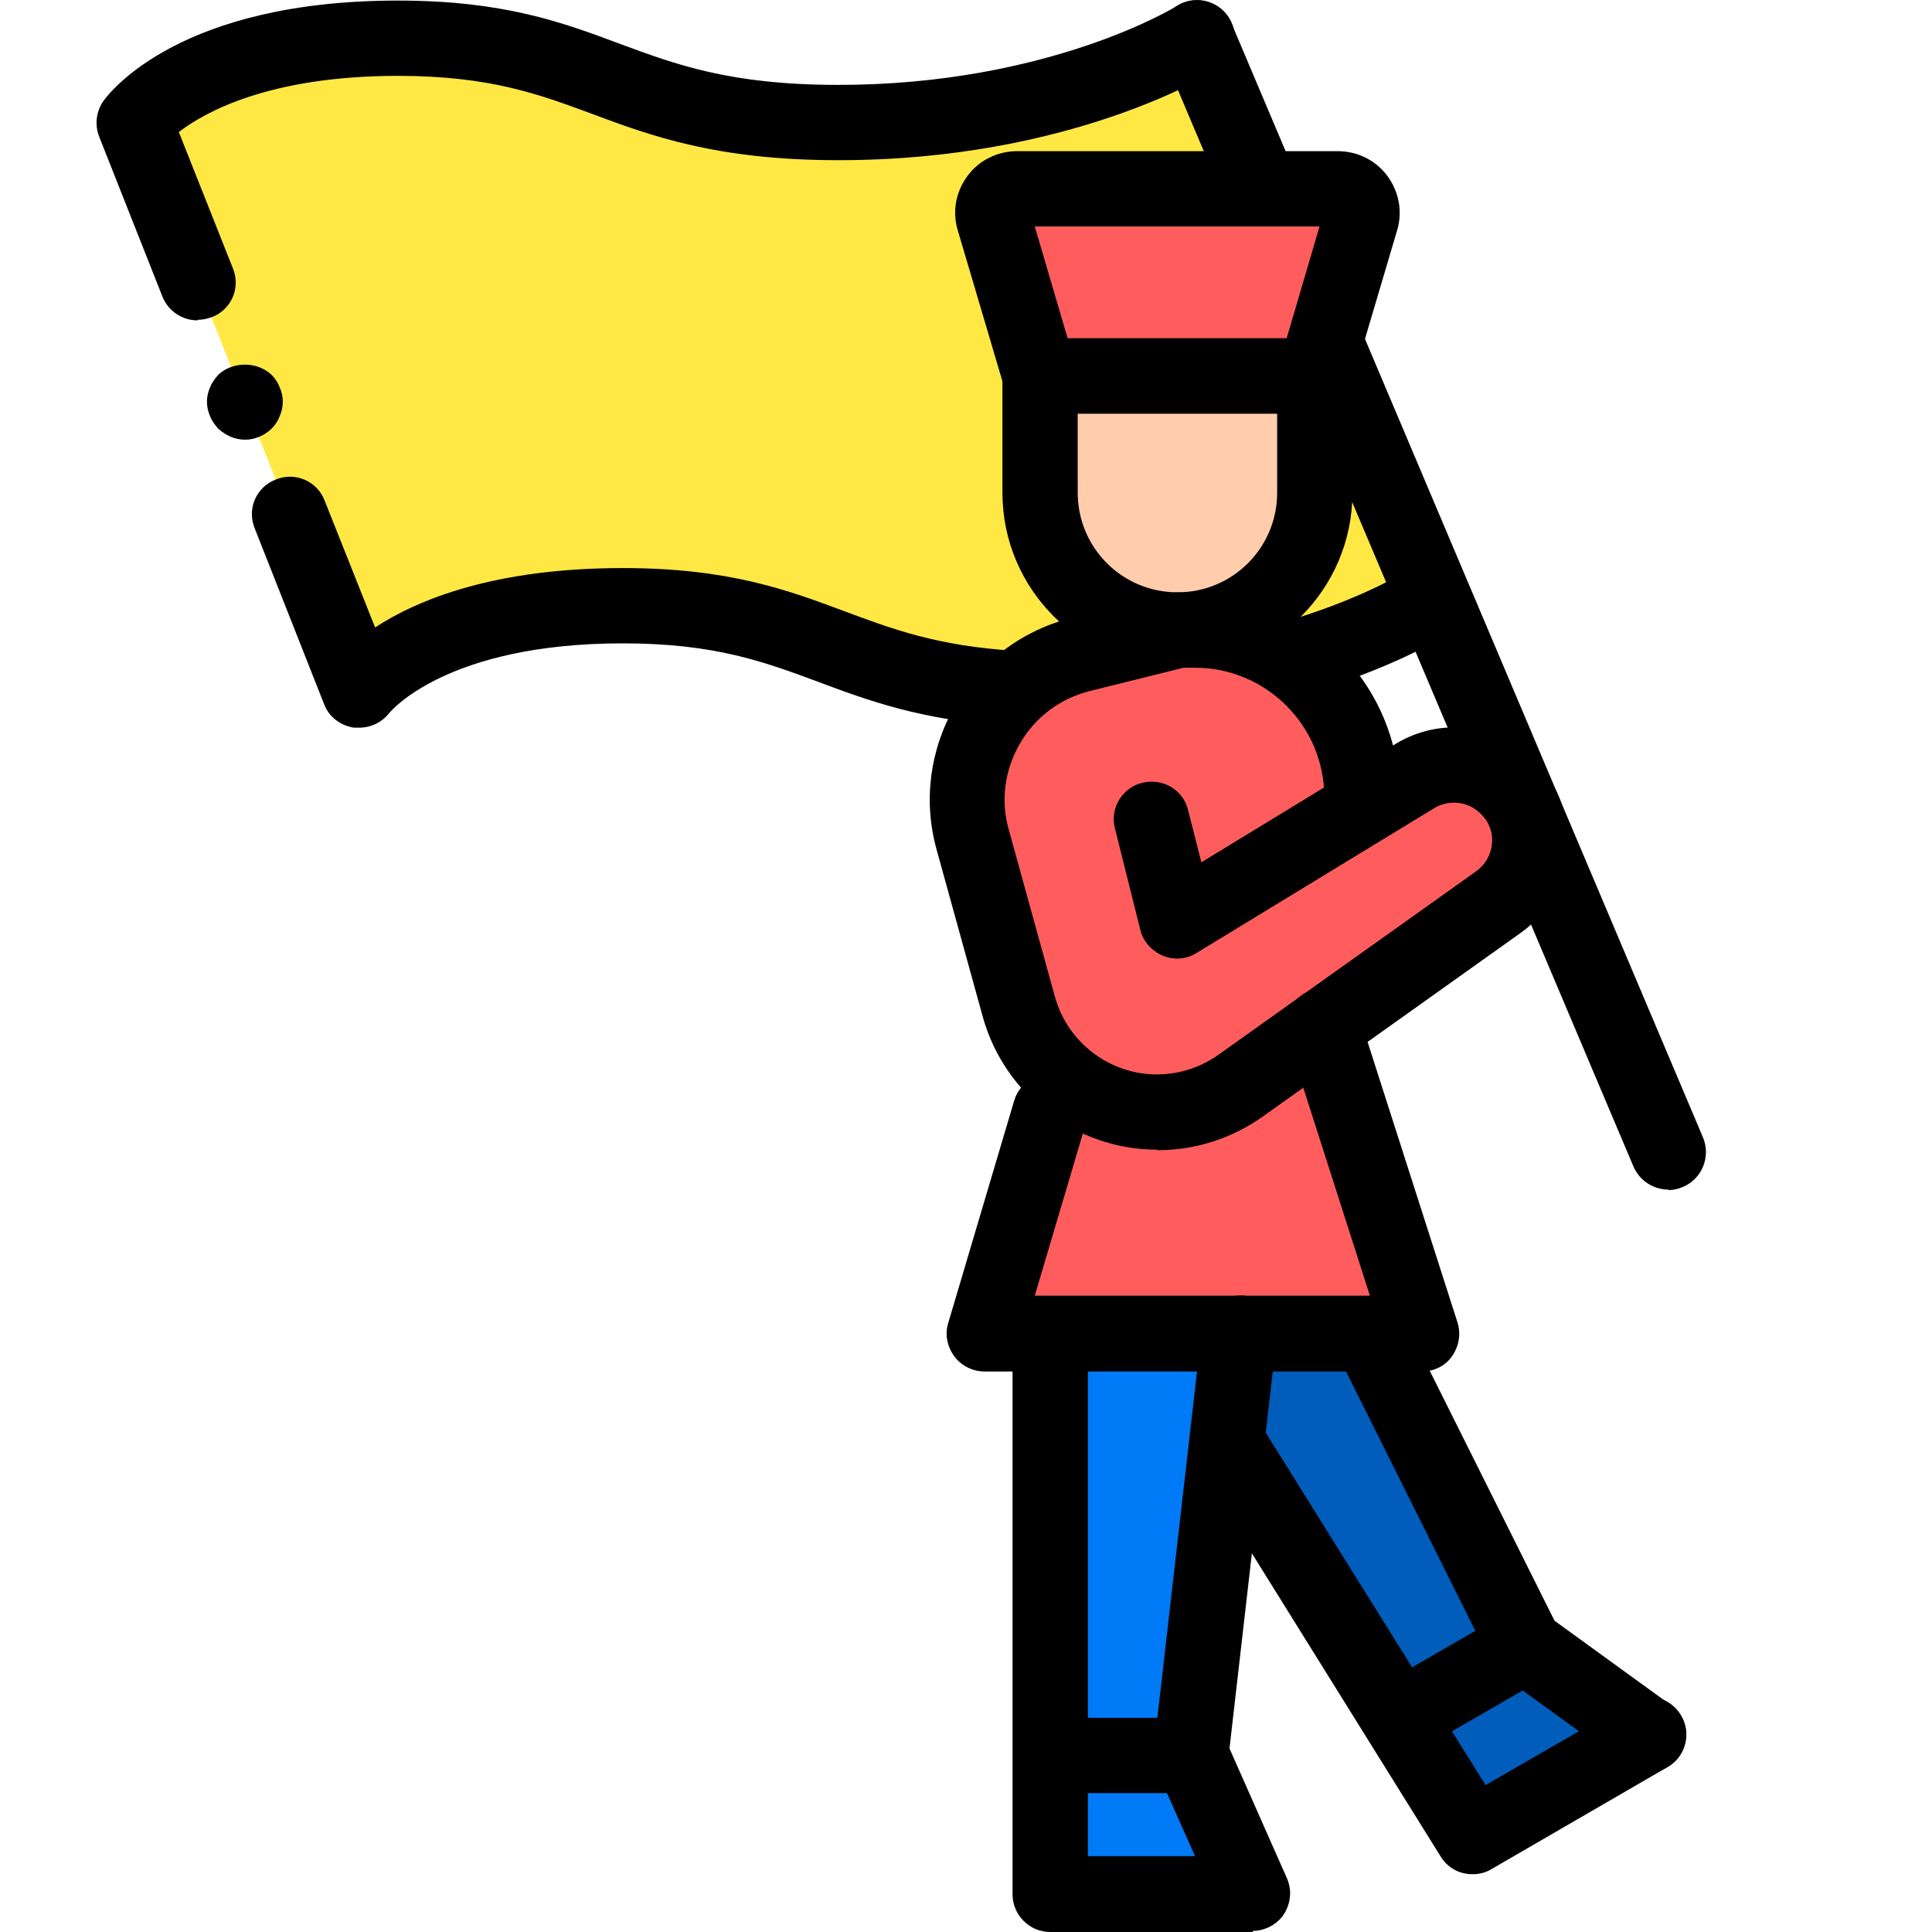 <svg width="34" height="34" viewBox="0 0 34 34" fill="none" xmlns="http://www.w3.org/2000/svg">
<path d="M6.321 12.152C6.321 12.152 7.385 10.659 10.959 10.659C14.534 10.659 14.758 12.152 18.715 12.152C22.672 12.152 25.024 10.659 25.024 10.659L21.067 0.664C21.067 0.664 18.706 2.157 14.758 2.157C10.81 2.157 10.577 0.664 7.002 0.664C3.428 0.664 2.364 2.157 2.364 2.157L6.321 12.152Z" fill="#FFE843"/>
<path d="M29.01 30.529L26.844 28.961L24.11 23.473H20.507L25.92 32.321L29.01 30.529Z" fill="#005DBB"/>
<path d="M18.482 23.473V33.338H22.056L20.974 30.893L21.823 23.473H18.482Z" fill="#007AF6"/>
<path d="M23.531 3.323H17.893C17.604 3.323 17.399 3.603 17.483 3.873L18.295 6.617H23.129L23.941 3.873C24.025 3.593 23.82 3.323 23.531 3.323Z" fill="#FF5D5D"/>
<path d="M23.139 6.617H18.304V8.67C18.304 10.005 19.387 11.088 20.721 11.088C22.056 11.088 23.139 10.005 23.139 8.67V6.617Z" fill="#FFCDAC"/>
<path d="M20.721 11.75C19.022 11.75 17.641 10.368 17.641 8.67V6.616C17.641 6.252 17.94 5.954 18.304 5.954H23.138C23.502 5.954 23.801 6.252 23.801 6.616V8.67C23.801 10.368 22.42 11.75 20.721 11.75ZM18.966 7.279V8.67C18.966 9.641 19.75 10.424 20.721 10.424C21.692 10.424 22.476 9.641 22.476 8.67V7.279H18.966Z" fill="black"/>
<path d="M20.264 14.4L20.712 16.192L24.894 13.644C25.416 13.327 26.098 13.411 26.527 13.84C27.105 14.419 27.021 15.389 26.359 15.865L21.823 19.095C21.394 19.403 20.88 19.561 20.358 19.561C19.219 19.561 18.23 18.805 17.922 17.713L17.11 14.774C16.709 13.346 17.576 11.862 19.014 11.507L20.703 11.087H21.011C22.635 11.087 23.951 12.403 23.951 14.027L23.27 18.059L25.006 23.472H17.306L18.463 19.57L20.246 14.409L20.264 14.4Z" fill="#FF5D5D"/>
<path d="M23.138 7.279H18.304C18.014 7.279 17.753 7.084 17.669 6.804L16.857 4.06C16.754 3.724 16.82 3.378 17.025 3.098C17.23 2.818 17.557 2.66 17.902 2.66H23.539C23.885 2.66 24.211 2.818 24.417 3.098C24.622 3.378 24.687 3.733 24.585 4.06L23.773 6.804C23.689 7.084 23.427 7.279 23.138 7.279ZM18.798 5.954H22.643L23.222 3.985H18.21L18.789 5.954H18.798Z" fill="black"/>
<path d="M25.023 24.136H17.323C17.118 24.136 16.913 24.033 16.791 23.865C16.67 23.697 16.623 23.483 16.689 23.277L17.846 19.376C17.949 19.021 18.322 18.816 18.667 18.928C19.022 19.031 19.218 19.404 19.115 19.75L18.21 22.802H24.108L22.652 18.256C22.541 17.911 22.736 17.538 23.082 17.426C23.436 17.314 23.8 17.51 23.913 17.855L25.648 23.268C25.714 23.474 25.676 23.688 25.555 23.865C25.434 24.043 25.228 24.136 25.023 24.136Z" fill="black"/>
<path d="M20.368 20.233C18.94 20.233 17.68 19.272 17.297 17.9L16.485 14.96C16.242 14.092 16.364 13.187 16.812 12.412C17.26 11.637 17.997 11.087 18.865 10.872L20.554 10.452C20.909 10.368 21.273 10.583 21.357 10.937C21.441 11.292 21.226 11.656 20.872 11.74L19.182 12.16C18.66 12.291 18.221 12.617 17.95 13.084C17.68 13.551 17.605 14.092 17.754 14.605L18.566 17.545C18.79 18.348 19.528 18.908 20.358 18.908C20.75 18.908 21.123 18.787 21.441 18.563L25.977 15.334C26.135 15.222 26.238 15.044 26.257 14.848C26.275 14.652 26.21 14.466 26.061 14.325C25.846 14.101 25.501 14.064 25.239 14.223L21.058 16.77C20.881 16.882 20.657 16.901 20.461 16.817C20.265 16.733 20.116 16.565 20.069 16.369L19.621 14.578C19.528 14.223 19.752 13.858 20.106 13.775C20.461 13.691 20.825 13.896 20.909 14.26L21.142 15.175L24.558 13.093C25.351 12.608 26.359 12.739 27.013 13.392C27.423 13.812 27.638 14.381 27.582 14.969C27.535 15.557 27.227 16.089 26.751 16.425L22.215 19.655C21.674 20.037 21.03 20.242 20.368 20.242V20.233Z" fill="black"/>
<path d="M23.969 14.691C23.605 14.691 23.306 14.392 23.306 14.028C23.306 12.778 22.289 11.751 21.029 11.751H20.721C20.357 11.751 20.058 11.453 20.058 11.088C20.058 10.725 20.357 10.426 20.721 10.426H21.029C23.017 10.426 24.631 12.04 24.631 14.028C24.631 14.392 24.333 14.691 23.969 14.691Z" fill="black"/>
<path d="M22.056 34H18.482C18.118 34 17.819 33.701 17.819 33.337V23.472C17.819 23.108 18.118 22.809 18.482 22.809C18.846 22.809 19.145 23.108 19.145 23.472V32.665H21.03L20.358 31.153C20.311 31.041 20.293 30.929 20.302 30.808L21.151 23.388C21.189 23.024 21.524 22.772 21.889 22.8C22.253 22.838 22.514 23.173 22.467 23.537L21.637 30.77L22.645 33.048C22.738 33.253 22.719 33.486 22.598 33.682C22.477 33.869 22.262 33.981 22.038 33.981L22.056 34Z" fill="black"/>
<path d="M20.965 31.556H18.874C18.51 31.556 18.211 31.258 18.211 30.893C18.211 30.529 18.51 30.231 18.874 30.231H20.965C21.329 30.231 21.627 30.529 21.627 30.893C21.627 31.258 21.329 31.556 20.965 31.556Z" fill="black"/>
<path d="M28.999 31.191C28.859 31.191 28.729 31.154 28.607 31.06L26.442 29.493C26.358 29.427 26.283 29.343 26.237 29.25L23.502 23.762C23.334 23.435 23.474 23.034 23.801 22.875C24.127 22.716 24.529 22.848 24.687 23.174L27.357 28.522L29.391 29.997C29.69 30.211 29.755 30.631 29.541 30.92C29.41 31.098 29.204 31.191 28.999 31.191Z" fill="black"/>
<path d="M25.91 32.983C25.686 32.983 25.471 32.871 25.35 32.666L21.038 25.741C20.842 25.433 20.936 25.022 21.253 24.826C21.561 24.63 21.972 24.723 22.168 25.041L26.143 31.415L28.682 29.95C28.999 29.763 29.401 29.875 29.587 30.192C29.774 30.51 29.662 30.92 29.345 31.098L26.255 32.889C26.153 32.955 26.031 32.983 25.919 32.983H25.91Z" fill="black"/>
<path d="M25.024 30.678C24.791 30.678 24.576 30.556 24.446 30.342C24.259 30.024 24.371 29.614 24.688 29.436L26.499 28.391C26.816 28.204 27.217 28.317 27.404 28.634C27.591 28.951 27.479 29.362 27.162 29.539L25.351 30.584C25.248 30.65 25.136 30.678 25.015 30.678H25.024Z" fill="black"/>
<path d="M29.364 20.935C29.103 20.935 28.86 20.785 28.748 20.533L22.719 6.291C22.579 5.955 22.738 5.563 23.073 5.423C23.41 5.283 23.802 5.442 23.942 5.778L29.971 20.02C30.111 20.356 29.952 20.748 29.616 20.888C29.532 20.925 29.448 20.944 29.355 20.944L29.364 20.935Z" fill="black"/>
<path d="M22.168 3.93C21.907 3.93 21.664 3.781 21.552 3.529L20.451 0.925C20.311 0.589 20.47 0.197 20.805 0.057C21.141 -0.083 21.533 0.076 21.673 0.412L22.775 3.016C22.915 3.352 22.756 3.744 22.42 3.884C22.336 3.921 22.252 3.939 22.159 3.939L22.168 3.93Z" fill="black"/>
<path d="M6.321 12.806C6.321 12.806 6.265 12.806 6.228 12.806C5.994 12.769 5.789 12.619 5.705 12.395L4.482 9.297C4.342 8.952 4.51 8.569 4.856 8.438C5.192 8.299 5.584 8.466 5.714 8.812L6.601 11.042C7.357 10.548 8.71 9.997 10.96 9.997C12.817 9.997 13.853 10.38 14.851 10.753C15.701 11.07 16.494 11.369 17.866 11.453C18.23 11.481 18.51 11.789 18.482 12.162C18.454 12.526 18.146 12.797 17.773 12.778C16.214 12.676 15.281 12.33 14.385 11.994C13.451 11.649 12.584 11.322 10.96 11.322C7.842 11.322 6.862 12.536 6.853 12.545C6.722 12.713 6.526 12.806 6.321 12.806Z" fill="black"/>
<path d="M4.314 7.738C4.137 7.738 3.969 7.663 3.838 7.542C3.782 7.477 3.726 7.402 3.698 7.327C3.661 7.243 3.642 7.159 3.642 7.066C3.642 6.982 3.661 6.898 3.698 6.814C3.726 6.739 3.782 6.664 3.838 6.599C4.09 6.356 4.529 6.356 4.781 6.599C4.846 6.664 4.893 6.739 4.921 6.814C4.958 6.898 4.977 6.982 4.977 7.066C4.977 7.159 4.958 7.243 4.921 7.327C4.893 7.402 4.846 7.477 4.781 7.542C4.659 7.663 4.482 7.738 4.314 7.738Z" fill="black"/>
<path d="M3.474 5.638C3.213 5.638 2.961 5.479 2.858 5.218L1.747 2.409C1.663 2.203 1.691 1.96 1.822 1.774C1.953 1.596 3.194 0.01 7.002 0.01C8.859 0.01 9.895 0.392 10.894 0.766C11.902 1.139 12.854 1.494 14.758 1.494C18.444 1.494 20.693 0.122 20.712 0.103C21.02 -0.093 21.431 0.001 21.627 0.309C21.823 0.617 21.729 1.027 21.421 1.223C21.319 1.289 18.855 2.819 14.758 2.819C12.611 2.819 11.454 2.39 10.427 2.007C9.494 1.662 8.626 1.335 7.002 1.335C4.734 1.335 3.595 1.979 3.147 2.324L4.099 4.723C4.239 5.068 4.071 5.451 3.726 5.582C3.642 5.61 3.567 5.628 3.483 5.628L3.474 5.638Z" fill="black"/>
<path d="M22.7 12.272C22.411 12.272 22.149 12.085 22.066 11.787C21.963 11.432 22.168 11.068 22.523 10.966C23.895 10.574 24.669 10.098 24.679 10.088C24.987 9.892 25.397 9.986 25.593 10.293C25.789 10.601 25.696 11.012 25.388 11.208C25.351 11.236 24.464 11.787 22.887 12.235C22.831 12.254 22.765 12.263 22.7 12.263V12.272Z" fill="black"/>
</svg>
